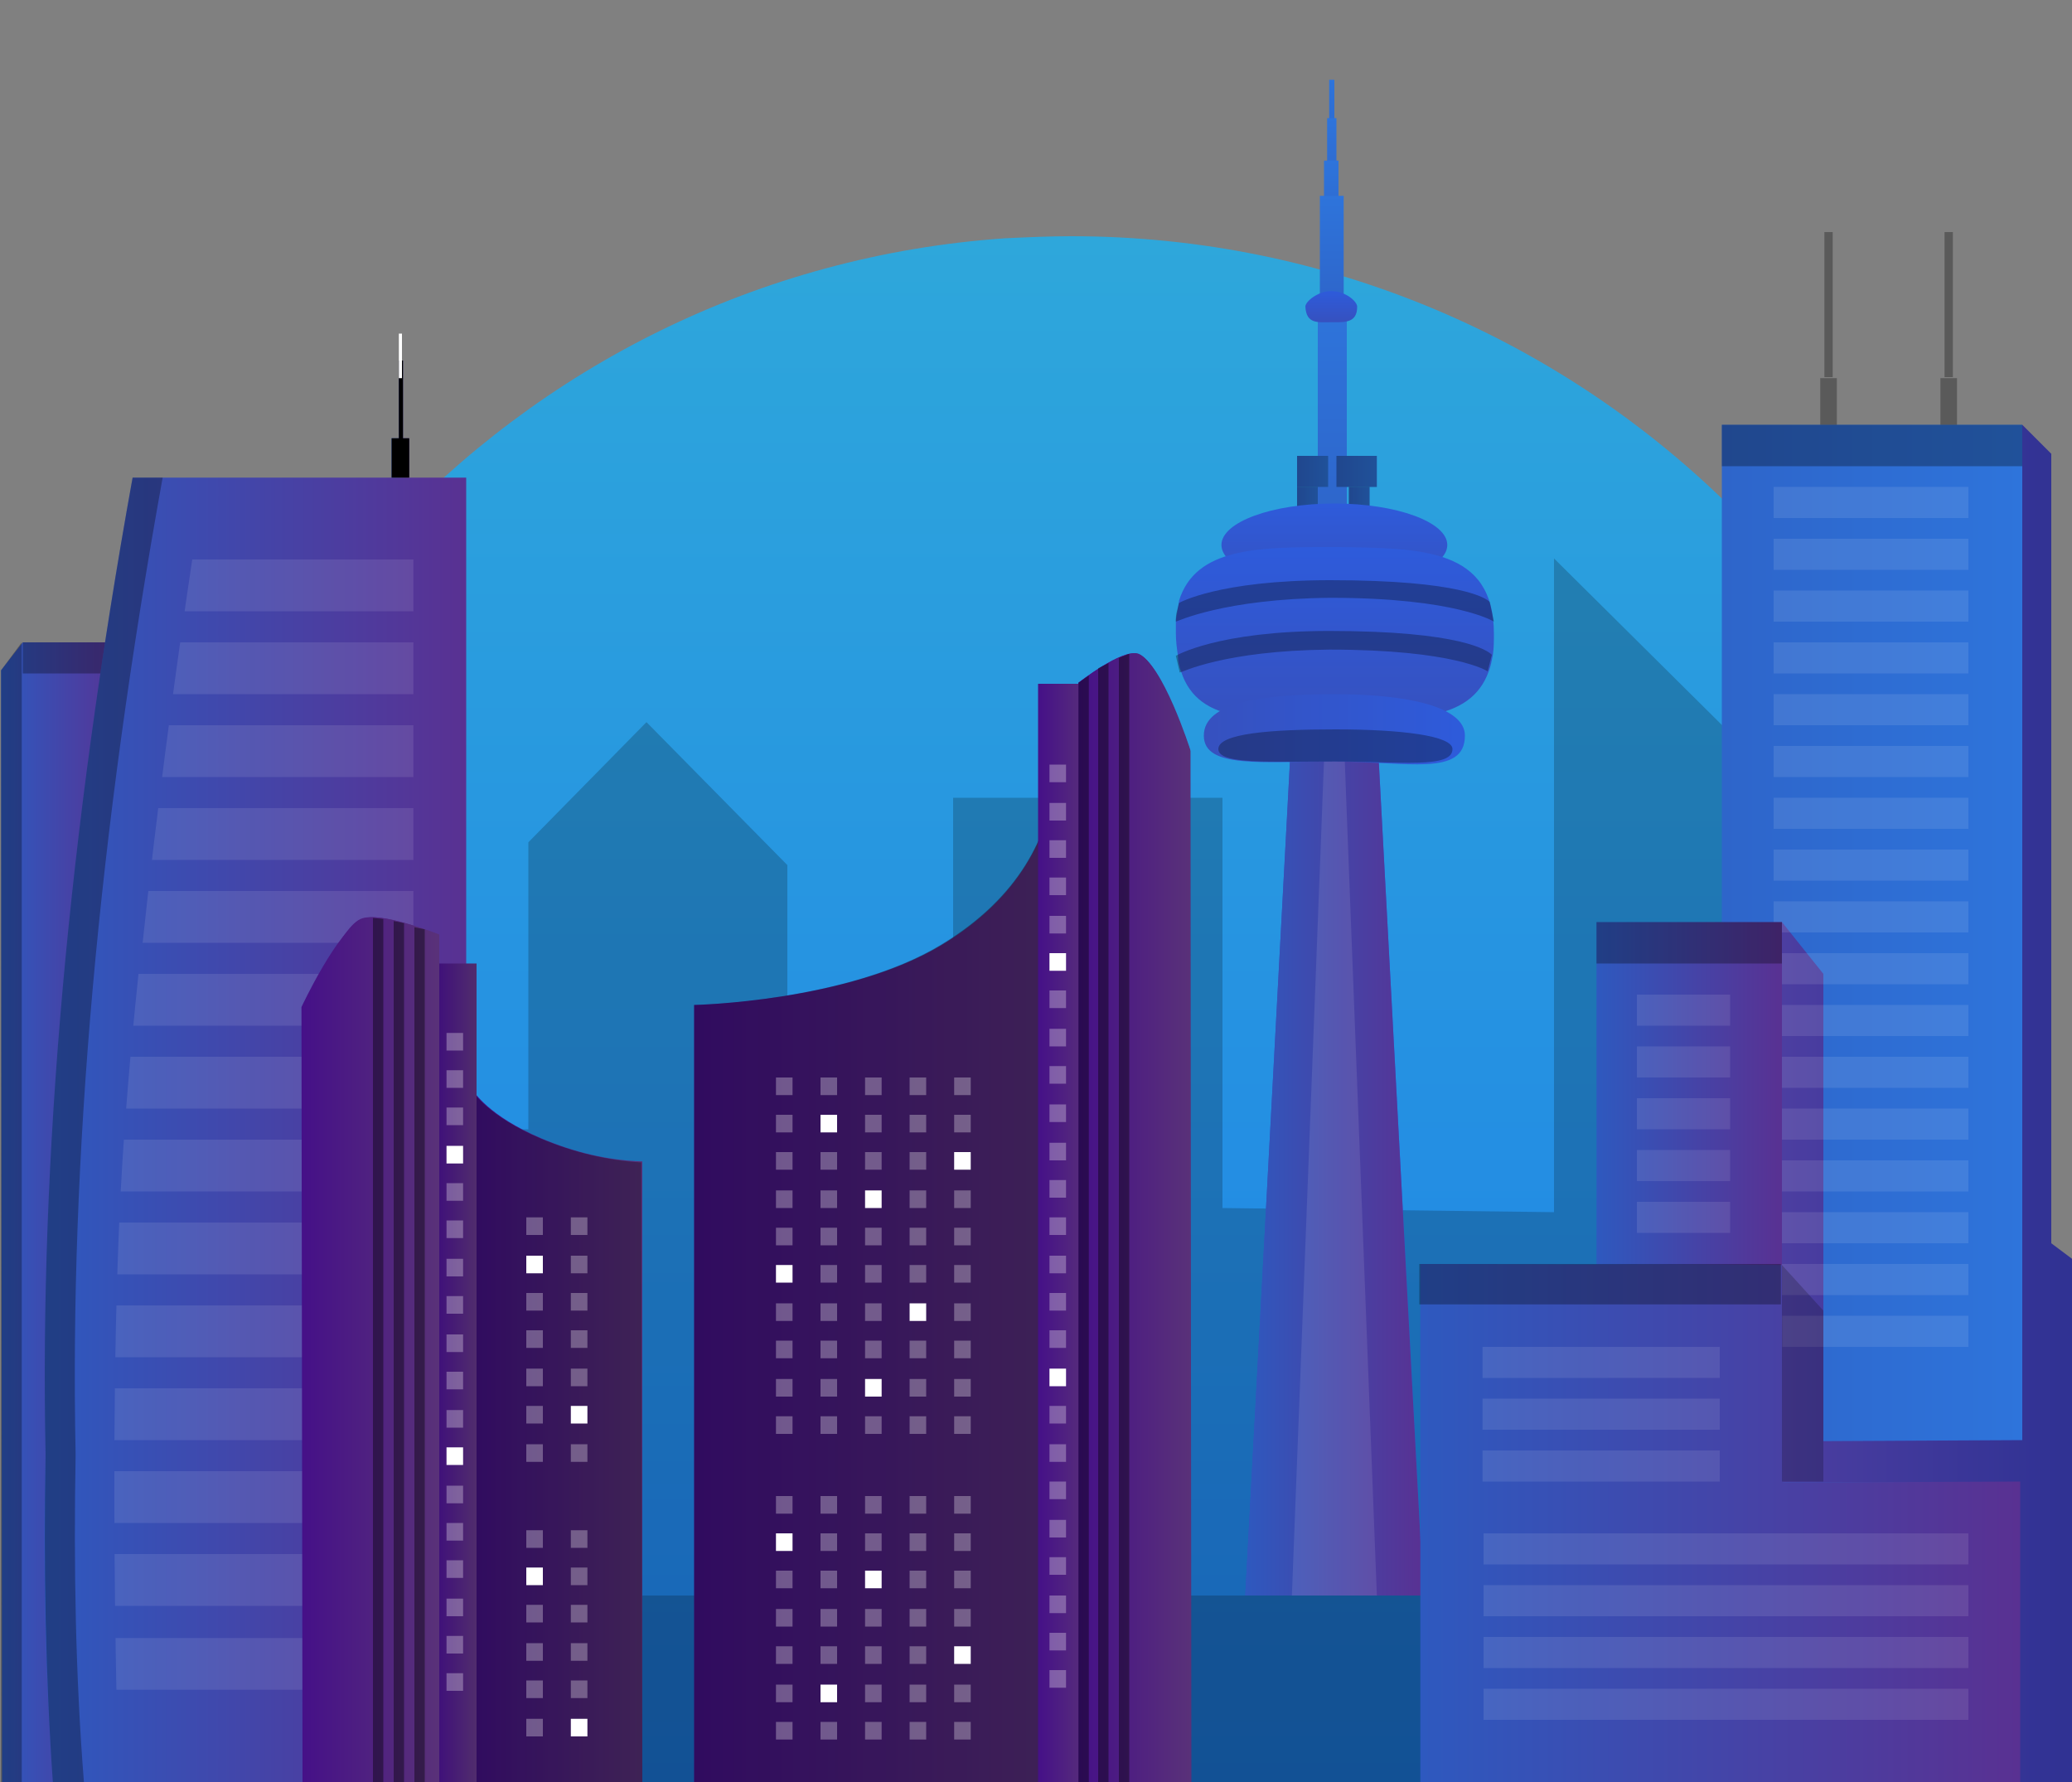 <svg xmlns="http://www.w3.org/2000/svg" xmlns:xlink="http://www.w3.org/1999/xlink" viewBox="0 0 200 172"><rect x="0" y="0" width="200" height="172" fill="#808080" stroke="none"/><style><![CDATA[.G{enable-background:new}.H{opacity:.3}.I{fill:#fff}.J{opacity:.1}]]></style><linearGradient id="A" gradientUnits="userSpaceOnUse" x1="103.35" y1="172" x2="103.35" y2="22.8"><stop offset="0" stop-color="#1d7ee8"/><stop offset="1" stop-color="#2ea7db"/></linearGradient><path d="M12.8 113.9V172h181.1v-58.8c0-50-40.6-90.4-90.5-90.4-2.1 0-4.3.1-6.4.2-47.6 3.3-84.2 43.3-84.2 90.9z" fill="url(#A)"/><path d="M193 98h-18V78.7l-25-24.8V117l-32-.4V77H92v54.4l-16-17.5V83.5L62.4 69.7 51 81.3V109H31V86H6v86h187z" opacity=".2" class="G"/><path d="M13.2 154h180v18h-180z" opacity=".2" class="G"/><linearGradient id="B" gradientUnits="userSpaceOnUse" x1=".05" y1="117" x2="12.23" y2="117"><stop offset="0" stop-color="#2e59bf"/><stop offset="1" stop-color="#593192"/></linearGradient><path fill="url(#B)" d="M12.2 172H.2L.1 64.7 2.2 62h10z"/><path d="M2.1 172h-2V64.7l2-2.7zm.1-110h11.9v3H2.2z" class="G H"/><linearGradient id="C" gradientUnits="userSpaceOnUse" x1="4.284" y1="109.05" x2="45" y2="109.05"><stop offset="0" stop-color="#2e59bf"/><stop offset="1" stop-color="#593192"/></linearGradient><path d="M5.1 172H45V46.1H12.8c-6.2 34.3-9 65.9-8.4 94.4-.3 10.9 0 21.4.7 31.5z" fill="url(#C)"/><path d="M7.3 140.4c-.6-28.6 2.2-60 8.4-94.3h-2.9c-6.2 34.3-9 65.8-8.4 94.3-.2 10.9 0 21.5.7 31.6h3c-.8-10.1-1-20.7-.8-31.6z" class="G H"/><linearGradient id="D" gradientUnits="userSpaceOnUse" x1="37.82" y1="40.45" x2="39.49" y2="40.45"><stop offset="0" stop-color="#2e59bf"/><stop offset="1" stop-color="#593192"/></linearGradient><use xlink:href="#F" fill="url(#D)"/><use xlink:href="#F" opacity=".4" class="G"/><path d="M38.5 32.2v4.3h.3v-4.3z" class="I"/><defs><path id="E" d="M18.8 52.4s-5.3 34-6.9 60c-1.6 26.2-.2 64.6-.2 64.6h37.2V53.5l-30.1-1.1z"/><path id="F" d="M38.9 42.3v-7.5h-.4v7.5h-.7v3.8h1.7v-3.8z"/></defs><clipPath id="G"><use xlink:href="#E"/></clipPath><g clip-path="url(#G)" class="G I"><path d="M6.3 62h33.6v5H6.3zm0-8h33.6v5H6.3z" class="J"/></g><defs><path id="H" d="M18.8 52.4s-5.3 34-6.9 60c-1.6 26.2-.2 64.6-.2 64.6h37.2V53.5l-30.1-1.1z"/></defs><clipPath id="I"><use xlink:href="#H"/></clipPath><g clip-path="url(#I)" class="G I"><path d="M6.3 70h33.6v5H6.3z" class="J"/></g><defs><path id="J" d="M18.8 52.4s-5.3 34-6.9 60c-1.6 26.2-.2 64.6-.2 64.6h37.2V53.5l-30.1-1.1z"/></defs><clipPath id="K"><use xlink:href="#J"/></clipPath><g clip-path="url(#K)" class="G I"><path d="M5.3 78h34.6v5H5.3z" class="J"/></g><defs><path id="L" d="M18.8 52.4s-5.3 34-6.9 60c-1.6 26.2-.2 64.6-.2 64.6h37.2V53.5l-30.1-1.1z"/></defs><clipPath id="M"><use xlink:href="#L"/></clipPath><g clip-path="url(#M)" class="G I"><path d="M4.3 86h35.6v5H4.3z" class="J"/></g><defs><path id="N" d="M18.8 52.4s-5.4 34-7 60c-1.6 26.2-.2 64.6-.2 64.6h37.6V53.5l-30.4-1.1z"/></defs><clipPath id="O"><use xlink:href="#N"/></clipPath><g clip-path="url(#O)" class="G I"><path d="M3.2 94h37v5h-37z" class="J"/></g><defs><path id="P" d="M18.8 52.4s-5.4 34-7 60c-1.6 26.2-.2 64.6-.2 64.6h37.6V53.5l-30.4-1.1z"/></defs><clipPath id="Q"><use xlink:href="#P"/></clipPath><g clip-path="url(#Q)" class="G I"><path d="M2.2 102h38v5h-38z" class="J"/></g><defs><path id="R" d="M18.8 52.4s-5.4 34-7 60c-1.6 26.2-.2 64.6-.2 64.6h37.6V53.5l-30.4-1.1z"/></defs><clipPath id="S"><use xlink:href="#R"/></clipPath><g clip-path="url(#S)" class="G I"><path d="M2.2 110h38v5h-38z" class="J"/></g><defs><path id="T" d="M18.8 52.4s-5.4 34-7 60c-1.6 26.2-.2 64.6-.2 64.6h37.6V53.5l-30.4-1.1z"/></defs><clipPath id="U"><use xlink:href="#T"/></clipPath><g clip-path="url(#U)" class="G I"><path d="M2.2 118h38v5h-38z" class="J"/></g><defs><path id="V" d="M18.8 52.4s-5.4 34-7 60c-1.6 26.2-.2 64.6-.2 64.6h37.6V53.5l-30.4-1.1z"/></defs><clipPath id="W"><use xlink:href="#V"/></clipPath><g clip-path="url(#W)" class="G I"><path d="M2.2 126h38v5h-38z" class="J"/></g><defs><path id="X" d="M18.8 52.4s-5.4 34-7 60c-1.6 26.2-.2 64.6-.2 64.6h37.6V53.5l-30.4-1.1z"/></defs><clipPath id="Y"><use xlink:href="#X"/></clipPath><g clip-path="url(#Y)" class="G I"><path d="M2.2 134h38v5h-38z" class="J"/></g><defs><path id="Z" d="M18.8 52.4s-5.4 34-7 60c-1.6 26.2-.2 64.6-.2 64.6h37.6V53.5l-30.4-1.1z"/></defs><clipPath id="a"><use xlink:href="#Z"/></clipPath><g clip-path="url(#a)" class="G I"><path d="M2.2 142h38v5h-38z" class="J"/></g><defs><path id="b" d="M18.8 52.4s-5.4 34-7 60c-1.6 26.2-.2 64.6-.2 64.6h37.6V53.5l-30.4-1.1z"/></defs><clipPath id="c"><use xlink:href="#b"/></clipPath><g clip-path="url(#c)" class="G I"><path d="M2.2 150h38v5h-38zm-.6 8.1h38v5h-38z" class="J"/></g><linearGradient id="d" gradientUnits="userSpaceOnUse" x1="120.23" y1="107.35" x2="137.43" y2="107.35"><stop offset="0" stop-color="#3651bf"/><stop offset="1" stop-color="#2e5bdb"/></linearGradient><path fill="url(#d)" d="M125.2 60.7l-5 93.3h17.2l-5-93.3"/><linearGradient id="e" gradientUnits="userSpaceOnUse" x1="120.23" y1="107.35" x2="137.43" y2="107.35"><stop offset="0" stop-color="#2e59bf"/><stop offset="1" stop-color="#593192"/></linearGradient><path fill="url(#e)" d="M125.2 60.7l-5 93.3h17.2l-5-93.3"/><path d="M132.9 154h-8.2l3.7-96.2h.8z" class="G I J"/><linearGradient id="f" gradientUnits="userSpaceOnUse" x1="128.55" y1="15.96" x2="128.55" y2="7.7"><stop offset="0" stop-color="#2e65ca"/><stop offset="1" stop-color="#2e74db"/></linearGradient><path fill="url(#f)" d="M128.3 7.7h.5V16h-.5z"/><linearGradient id="g" gradientUnits="userSpaceOnUse" x1="128.55" y1="19.68" x2="128.55" y2="11.42"><stop offset="0" stop-color="#2e65ca"/><stop offset="1" stop-color="#2e74db"/></linearGradient><path fill="url(#g)" d="M128.1 11.4h.9v8.3h-.9z"/><linearGradient id="h" gradientUnits="userSpaceOnUse" x1="128.5" y1="23.81" x2="128.5" y2="15.55"><stop offset="0" stop-color="#2e65ca"/><stop offset="1" stop-color="#2e74db"/></linearGradient><path fill="url(#h)" d="M127.8 15.5h1.4v8.3h-1.4z"/><linearGradient id="i" gradientUnits="userSpaceOnUse" x1="128.55" y1="29.6" x2="128.55" y2="18.86"><stop offset="0" stop-color="#2e65ca"/><stop offset="1" stop-color="#2e74db"/></linearGradient><path fill="url(#i)" d="M127.4 18.9h2.3v10.7h-2.3z"/><linearGradient id="j" gradientUnits="userSpaceOnUse" x1="128.5" y1="50.74" x2="128.5" y2="30.04"><stop offset="0" stop-color="#2e65ca"/><stop offset="1" stop-color="#2e74db"/></linearGradient><path fill="url(#j)" d="M127.2 30v19.2l-.2 1.5h3V30z"/><linearGradient id="k" gradientUnits="userSpaceOnUse" x1="128.5" y1="31.107" x2="128.5" y2="28.067"><stop offset="0" stop-color="#3651bf"/><stop offset="1" stop-color="#2e5bdb"/></linearGradient><path d="M131 29.6c0 1.6-1.2 1.5-2.5 1.5s-2.4.2-2.5-1.5c0-.5 1.2-1.5 2.5-1.5 1.4 0 2.5 1 2.5 1.5z" fill="url(#k)"/><linearGradient id="l" gradientUnits="userSpaceOnUse" x1="130.2" y1="48" x2="132.2" y2="48"><stop offset="0" stop-color="#2e65ca"/><stop offset="1" stop-color="#2e74db"/></linearGradient><path fill="url(#l)" d="M130.2 47h2v2h-2z"/><linearGradient id="m" gradientUnits="userSpaceOnUse" x1="129.051" y1="45.5" x2="132.969" y2="45.5"><stop offset="0" stop-color="#2e65ca"/><stop offset="1" stop-color="#2e74db"/></linearGradient><path fill="url(#m)" d="M129 44h3.9v3H129z"/><linearGradient id="n" gradientUnits="userSpaceOnUse" x1="125.2" y1="48" x2="127.2" y2="48"><stop offset="0" stop-color="#2e65ca"/><stop offset="1" stop-color="#2e74db"/></linearGradient><path fill="url(#n)" d="M125.2 47h2v2h-2z"/><linearGradient id="o" gradientUnits="userSpaceOnUse" x1="125.2" y1="45.5" x2="128.19" y2="45.5"><stop offset="0" stop-color="#2e65ca"/><stop offset="1" stop-color="#2e74db"/></linearGradient><path fill="url(#o)" d="M125.2 44h3v3h-3z"/><path d="M130.2 47h2v2h-2zm-1.2-3h3.9v3H129zm-3.8 3h2v2h-2zm0-3h3v3h-3z" class="G H"/><linearGradient id="p" gradientUnits="userSpaceOnUse" x1="128.8" y1="56.81" x2="128.8" y2="48.63"><stop offset="0" stop-color="#3651bf"/><stop offset="1" stop-color="#2e5bdb"/></linearGradient><ellipse cx="128.8" cy="52.6" rx="10.9" ry="4" fill="url(#p)"/><linearGradient id="q" gradientUnits="userSpaceOnUse" x1="128.85" y1="69.52" x2="128.85" y2="52.939"><stop offset="0" stop-color="#3651bf"/><stop offset="1" stop-color="#2e5bdb"/></linearGradient><path d="M144.2 61.2c0 .7 0 1.3-.1 2-.1.5-.2 1.1-.4 1.6-1.8 5-7.8 4.6-14.8 4.6s-13.2.7-14.9-4.6c-.2-.5-.3-1-.3-1.5-.1-.7-.2-1.4-.2-2.2v-1.3l.3-1.7V58c1.6-5.2 7.7-5.2 15-5.2 8.5.1 15.4.1 15.4 8.4z" fill="url(#q)"/><path d="M113.5 60c0-.3 0-.7.1-1l.2-.8s3.8-2.2 14.6-2.2c12.8 0 15.1 1.8 15.4 2.1l.4 1.9s-3.6-2.3-15.8-2.3c-10.3.1-14.8 2.3-14.9 2.3zm.4 4.9c-.1 0 0-.1-.1-.3-.1-.4-.3-1.3-.3-1.3s4-2.4 14.8-2.4c12.8 0 15.3 1.9 15.7 2.3l-.4 1.6s-3.1-2.1-15.3-2.1c-10.2.1-14.2 2.2-14.4 2.2z" class="G H"/><linearGradient id="r" gradientUnits="userSpaceOnUse" x1="116.25" y1="70.388" x2="141.39" y2="70.388"><stop offset="0" stop-color="#3651bf"/><stop offset="1" stop-color="#2e5bdb"/></linearGradient><path d="M141.4 71c0 4-5.6 2.5-12.6 2.5s-12.6.7-12.6-2.5 5.6-4 12.6-4 12.6 1.2 12.6 4z" fill="url(#r)"/><path d="M140.2 72.3c0 1.9-5 1.2-11.3 1.2s-11.3.3-11.3-1.2 5-1.9 11.3-1.9 11.3.6 11.3 1.9z" class="G H"/><linearGradient id="s" gradientUnits="userSpaceOnUse" x1="104.05" y1="117.524" x2="114.951" y2="117.524"><stop offset="0" stop-color="#451088"/><stop offset="1" stop-color="#593179"/></linearGradient><path d="M104.1 65.9V172H115l-.1-99.6s-2.7-8.5-5.1-9.3c-1.5-.5-5.7 2.8-5.7 2.8z" fill="url(#s)"/><linearGradient id="t" gradientUnits="userSpaceOnUse" x1="66.975" y1="119.35" x2="104.06" y2="119.35"><stop offset="0" stop-color="#451088"/><stop offset="1" stop-color="#593179"/></linearGradient><path d="M67 97v75h37.1V66.7l-3 .5s5.2 14.7-10.2 24C81.8 96.7 67 97 67 97z" fill="url(#t)"/><path d="M67 97v75h37.1V66.7l-3 .5s5.2 14.7-10.3 24C81.7 96.7 67 97 67 97z" class="G H"/><linearGradient id="u" gradientUnits="userSpaceOnUse" x1="100.2" y1="119" x2="105.2" y2="119"><stop offset="0" stop-color="#451088"/><stop offset="1" stop-color="#593179"/></linearGradient><path fill="url(#u)" d="M100.2 66h5v106h-5z"/><linearGradient id="v" gradientUnits="userSpaceOnUse" x1="104.051" y1="117.524" x2="114.851" y2="117.524"><stop offset="0" stop-color="#451088"/><stop offset="1" stop-color="#593179"/></linearGradient><path d="M104.1 65.9V172h10.8V72.5s-2.8-8.5-5-9.4c-1.6-.5-5.8 2.8-5.8 2.8z" fill="url(#v)"/><path d="M109 172h-1V63.5l1-.4zm-3.9 0h-1V65.9l1-.7zm1.9 0h-1V64.5l1-.5z" opacity=".4" class="G"/><g class="I"><path d="M101.3 106.6h1.6v1.7h-1.6zm0-3.7h1.6v1.7h-1.6zm0-3.6h1.6v1.7h-1.6zm0-3.7h1.6v1.7h-1.6z" class="G H"/><path d="M101.3 92h1.6v1.7h-1.6z"/><path d="M101.3 88.4h1.6v1.7h-1.6zm0-3.7h1.6v1.7h-1.6zm0-3.6h1.6v1.7h-1.6zm0-3.6h1.6v1.7h-1.6zm0-3.7h1.6v1.7h-1.6zm-26.4 62.9h1.6v1.7h-1.6zm0-3.6h1.6v1.7h-1.6zm0-3.7h1.6v1.7h-1.6zm0-3.6h1.6v1.7h-1.6z" class="G H"/><path d="M74.9 122.1h1.6v1.7h-1.6z"/><path d="M74.9 118.5h1.6v1.7h-1.6zm0-3.6h1.6v1.7h-1.6zm0-3.7h1.6v1.7h-1.6zm0-3.6h1.6v1.7h-1.6zm0-3.6h1.6v1.7h-1.6zm0 62.2h1.6v1.7h-1.6zm0-3.6h1.6v1.7h-1.6zm0-3.7h1.6v1.7h-1.6zm0-3.6h1.6v1.7h-1.6zm0-3.7h1.6v1.7h-1.6z" class="G H"/><path d="M74.9 148h1.6v1.7h-1.6z"/><path d="M74.9 144.4h1.6v1.7h-1.6zm4.3-7.7h1.6v1.7h-1.6zm0-3.6h1.6v1.7h-1.6zm0-3.7h1.6v1.7h-1.6zm0-3.6h1.6v1.7h-1.6zm0-3.7h1.6v1.7h-1.6zm0-3.6h1.6v1.7h-1.6zm0-3.6h1.6v1.7h-1.6zm0-3.7h1.6v1.7h-1.6z" class="G H"/><path d="M79.2 107.6h1.6v1.7h-1.6z"/><path d="M79.2 104h1.6v1.7h-1.6zm0 62.2h1.6v1.7h-1.6z" class="G H"/><path d="M79.2 162.6h1.6v1.7h-1.6z"/><path d="M79.2 158.9h1.6v1.7h-1.6zm0-3.6h1.6v1.7h-1.6zm0-3.7h1.6v1.7h-1.6zm0-3.6h1.6v1.7h-1.6zm0-3.6h1.6v1.7h-1.6zm4.3-7.7h1.6v1.7h-1.6z" class="G H"/><path d="M83.5 133.1h1.6v1.7h-1.6z"/><path d="M83.5 129.4h1.6v1.7h-1.6zm0-3.6h1.6v1.7h-1.6zm0-3.7h1.6v1.7h-1.6zm0-3.6h1.6v1.7h-1.6z" class="G H"/><path d="M83.5 114.9h1.6v1.7h-1.6z"/><path d="M83.5 111.2h1.6v1.7h-1.6zm0-3.6h1.6v1.7h-1.6zm0-3.6h1.6v1.7h-1.6zm0 62.2h1.6v1.7h-1.6zm0-3.6h1.6v1.7h-1.6zm0-3.7h1.6v1.7h-1.6zm0-3.6h1.6v1.7h-1.6z" class="G H"/><path d="M83.5 151.6h1.6v1.7h-1.6z"/><path d="M83.5 148h1.6v1.7h-1.6zm0-3.6h1.6v1.7h-1.6zm4.3-7.7h1.6v1.7h-1.6zm0-3.6h1.6v1.7h-1.6zm0-3.7h1.6v1.7h-1.6z" class="G H"/><path d="M87.8 125.8h1.6v1.7h-1.6z"/><path d="M87.8 122.1h1.6v1.7h-1.6zm0-3.6h1.6v1.7h-1.6zm0-3.6h1.6v1.7h-1.6zm0-3.7h1.6v1.7h-1.6zm0-3.6h1.6v1.7h-1.6zm0-3.6h1.6v1.7h-1.6zm0 62.2h1.6v1.7h-1.6zm0-3.6h1.6v1.7h-1.6zm0-3.7h1.6v1.7h-1.6zm0-3.6h1.6v1.7h-1.6zm0-3.7h1.6v1.7h-1.6zm0-3.6h1.6v1.7h-1.6zm0-3.6h1.6v1.7h-1.6zm4.3-7.7h1.6v1.7h-1.6zm0-3.6h1.6v1.7h-1.6zm0-3.7h1.6v1.7h-1.6zm0-3.6h1.6v1.7h-1.6zm0-3.7h1.6v1.7h-1.6zm0-3.6h1.6v1.7h-1.6zm0-3.6h1.6v1.7h-1.6z" class="G H"/><path d="M92.1 111.2h1.6v1.7h-1.6z"/><path d="M92.1 107.6h1.6v1.7h-1.6zm0-3.6h1.6v1.7h-1.6zm0 62.2h1.6v1.7h-1.6zm0-3.6h1.6v1.7h-1.6z" class="G H"/><path d="M92.1 158.9h1.6v1.7h-1.6z"/><path d="M92.1 155.3h1.6v1.7h-1.6zm0-3.7h1.6v1.7h-1.6zm0-3.6h1.6v1.7h-1.6zm0-3.6h1.6v1.7h-1.6zm9.2-1.4h1.6v1.7h-1.6zm0-3.6h1.6v1.7h-1.6zm0-3.7h1.6v1.7h-1.6z" class="G H"/><path d="M101.3 132.1h1.6v1.7h-1.6z"/><path d="M101.3 128.4h1.6v1.7h-1.6zm0-3.6h1.6v1.7h-1.6zm0-3.6h1.6v1.7h-1.6zm0-3.7h1.6v1.7h-1.6zm0-3.6h1.6v1.7h-1.6zm0-3.6h1.6v1.7h-1.6zm0 50.9h1.6v1.7h-1.6zm0-3.6h1.6v1.7h-1.6zm0-3.6h1.6v1.7h-1.6zm0-3.7h1.6v1.7h-1.6zm0-3.6h1.6v1.7h-1.6z" class="G H"/></g><linearGradient id="w" gradientUnits="userSpaceOnUse" x1="45.7" y1="138.65" x2="62.04" y2="138.65"><stop offset="0" stop-color="#451088"/><stop offset="1" stop-color="#593179"/></linearGradient><path d="M45.7 105.3V172H62v-59.9c-3.4-.1-6.6-.9-9.7-2.2-5.2-2.2-6.6-4.6-6.6-4.6z" fill="url(#w)"/><path d="M45.6 105.3V172H62l-.1-59.8c-3.4-.2-6.6-1-9.7-2.3-5.2-2.2-6.6-4.6-6.6-4.6z" class="G H"/><linearGradient id="x" gradientUnits="userSpaceOnUse" x1="42.051" y1="132.5" x2="45.951" y2="132.5"><stop offset="0" stop-color="#451088"/><stop offset="1" stop-color="#593179"/></linearGradient><path fill="url(#x)" d="M42.1 93H46v79h-3.9z"/><path d="M42.1 93H46v79h-3.9z" class="J"/><g class="I"><path d="M50.8 139.4h1.6v1.7h-1.6zm0-3.7h1.6v1.7h-1.6zm0-3.6h1.6v1.7h-1.6zm0-3.7h1.6v1.7h-1.6zm0-3.6h1.6v1.7h-1.6z" class="G H"/><path d="M50.8 121.2h1.6v1.7h-1.6z"/><path d="M50.8 117.5h1.6v1.7h-1.6zm4.3 21.9h1.6v1.7h-1.6z" class="G H"/><path d="M55.1 135.7h1.6v1.7h-1.6z"/><path d="M55.1 132.1h1.6v1.7h-1.6zm0-3.7h1.6v1.7h-1.6zm0-3.6h1.6v1.7h-1.6zm0-3.6h1.6v1.7h-1.6zm0-3.7h1.6v1.7h-1.6zm-4.3 48.4h1.6v1.7h-1.6zm0-3.7h1.6v1.7h-1.6zm0-3.6h1.6v1.7h-1.6zm0-3.7h1.6v1.7h-1.6z" class="G H"/><path d="M50.8 151.3h1.6v1.7h-1.6z"/><path d="M50.8 147.7h1.6v1.7h-1.6z" class="G H"/><path d="M55.1 165.9h1.6v1.7h-1.6z"/><path d="M55.1 162.2h1.6v1.7h-1.6zm0-3.6h1.6v1.7h-1.6zm0-3.7h1.6v1.7h-1.6zm0-3.6h1.6v1.7h-1.6zm0-3.6h1.6v1.7h-1.6zm-12-15.3h1.6v1.7h-1.6zm0-3.6h1.6v1.7h-1.6zm0-3.7h1.6v1.7h-1.6zm0-3.6h1.6v1.7h-1.6zm0-3.7h1.6v1.7h-1.6zm0-3.6h1.6v1.7h-1.6z" class="G H"/><path d="M43.1 110.6h1.6v1.7h-1.6z"/><path d="M43.1 106.9h1.6v1.7h-1.6zm0-3.6h1.6v1.7h-1.6zm0-3.6h1.6v1.7h-1.6zm0 61.8h1.6v1.7h-1.6zm0-3.6h1.6v1.7h-1.6zm0-3.6h1.6v1.7h-1.6zm0-3.7h1.6v1.7h-1.6zm0-3.6h1.6v1.7h-1.6zm0-3.6h1.6v1.7h-1.6z" class="G H"/><path d="M43.1 139.7h1.6v1.7h-1.6z"/><path d="M43.1 136.1h1.6v1.7h-1.6z" class="G H"/></g><linearGradient id="y" gradientUnits="userSpaceOnUse" x1="166.2" y1="106.5" x2="195.2" y2="106.5"><stop offset="0" stop-color="#2e65ca"/><stop offset="1" stop-color="#2e74db"/></linearGradient><path fill="url(#y)" d="M166.2 41h29v131h-29z"/><path d="M166.2 41h29v4h-29z" class="G H"/><linearGradient id="z" gradientUnits="userSpaceOnUse" x1="171.931" y1="106.5" x2="201.25" y2="106.5"><stop offset="0" stop-color="#4c3ea1"/><stop offset="1" stop-color="#2e3192"/></linearGradient><path fill="url(#z)" d="M171.9 89l.1 54.1h22.1V172h7.2l-.1-49.6-3.2-2.4V43.8l-2.8-2.8v98l-19.2.1V94l-4-5z"/><path d="M175.7 36.5h1.6V41h-1.6zm.4-14.1h.8v14h-.8zm11.2 14.1h1.6V41h-1.6zm.4-14.1h.8v14h-.8z" class="G H"/><path d="M171.2 57H190v3h-18.8zm0 5H190v3h-18.8zm0 5H190v3h-18.8zm0-20H190v3h-18.8zm0 5H190v3h-18.8zm0 30H190v3h-18.8zm0 5H190v3h-18.8zm0 5H190v3h-18.8zm0-20H190v3h-18.8zm0 5H190v3h-18.8zm0 20H190v3h-18.8zm0 15H190v3h-18.8zm0 5H190v3h-18.8zm0 5H190v3h-18.8zm0-20H190v3h-18.8zm0 5H190v3h-18.8zm0 20H190v3h-18.8z" class="G I J"/><linearGradient id="AA" gradientUnits="userSpaceOnUse" x1="154.05" y1="130.5" x2="172.034" y2="130.5"><stop offset="0" stop-color="#2e59bf"/><stop offset="1" stop-color="#593192"/></linearGradient><path fill="url(#AA)" d="M172 89h-17.9v83l17.9-.1z"/><linearGradient id="AB" gradientUnits="userSpaceOnUse" x1="137.1" y1="147" x2="195" y2="147"><stop offset="0" stop-color="#2e59bf"/><stop offset="1" stop-color="#593192"/></linearGradient><path fill="url(#AB)" d="M195 143l-22.9.1-.1-21-34.9-.1v50H195z"/><path d="M137 122h34.9v3.9H137zm17.1-33H172v4h-17.9z" class="G H"/><path d="M172 122.1l4 4.4V143h-4z" opacity=".2" class="G"/><path d="M158 101h9v3h-9zm0 5h9v3h-9zm0 5h9v3h-9zm0-15h9v3h-9zm0 20h9v3h-9zm-14.9 24H166v3h-22.9zm0-10H166v3h-22.9zm0 5H166v3h-22.9zm.1 23H190v3h-46.8zm0 5H190v3h-46.8zm0-15H190v3h-46.8zm0 5H190v3h-46.8z" class="G I J"/><linearGradient id="AC" gradientUnits="userSpaceOnUse" x1="29.83" y1="130.266" x2="42.43" y2="130.266"><stop offset="0" stop-color="#451088"/><stop offset="1" stop-color="#593179"/></linearGradient><path d="M29.8 97.3V172h12.6V90.2s-5.8-2.3-7.6-1.5c-2.2 1-5 8.6-5 8.6z" fill="url(#AC)"/><linearGradient id="AD" gradientUnits="userSpaceOnUse" x1="29.032" y1="130.266" x2="42.198" y2="130.266"><stop offset="0" stop-color="#451088"/><stop offset="1" stop-color="#593179"/></linearGradient><path d="M29.1 97.2l.1 74.8h13.1V90.2s-5.6-2.3-7.3-1.5c-2.4 1-5.9 8.5-5.9 8.5z" fill="url(#AD)"/><path d="M41 172h-1V89.5l1 .2zm-4 0h-1V88.6l1 .1zm2 0h-1V88.9l1 .2z" opacity=".4" class="G"/></svg>